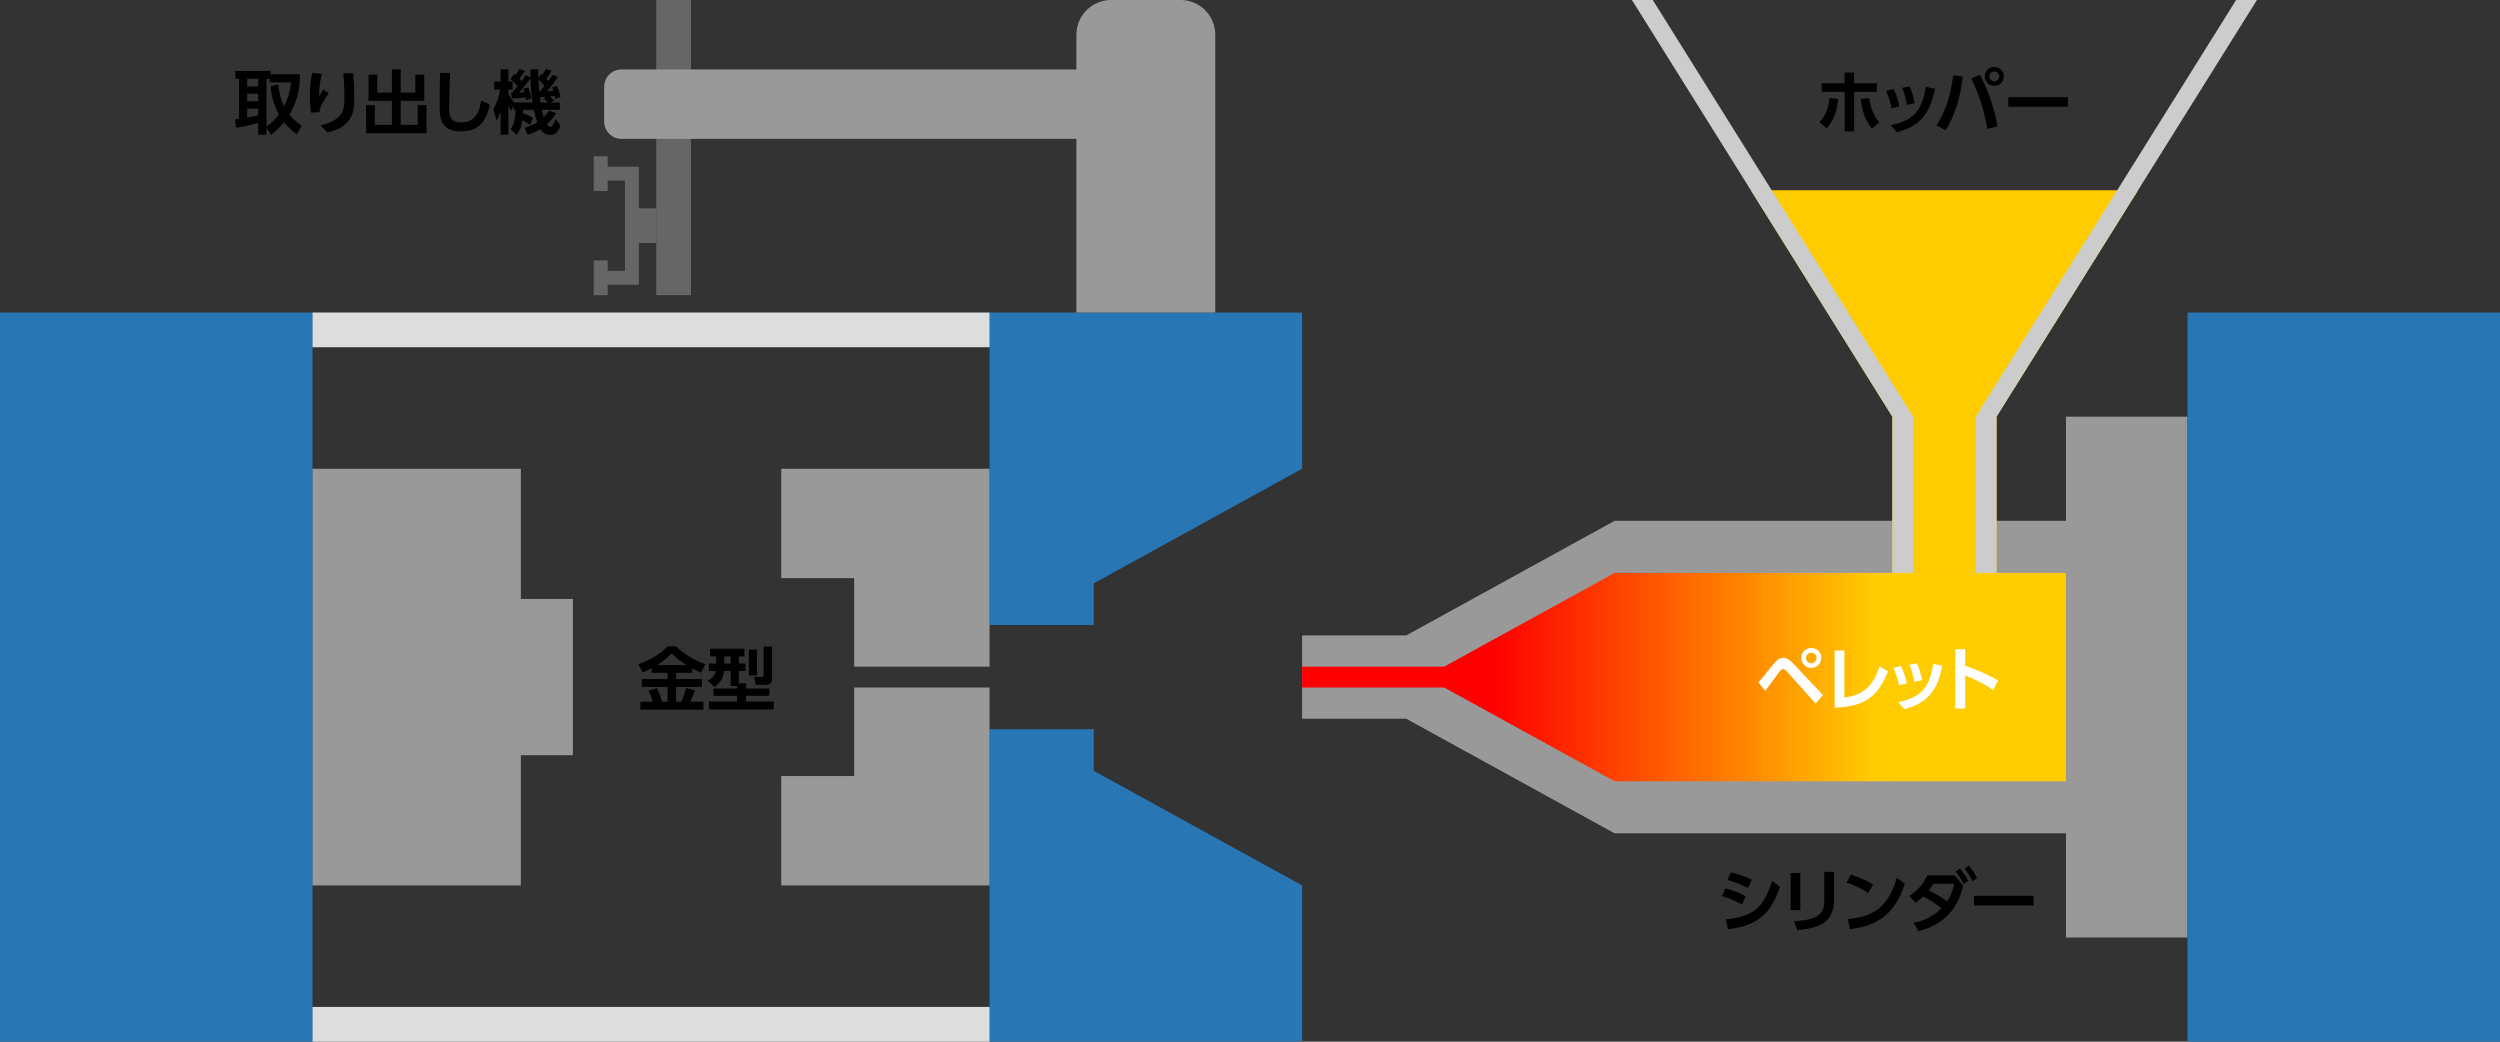 <?xml version="1.0" encoding="UTF-8"?><svg id="_レイヤー_1" xmlns="http://www.w3.org/2000/svg" xmlns:xlink="http://www.w3.org/1999/xlink" viewBox="0 0 720 300"><rect x="0" y="0" width="720" height="300" fill="#333333" stroke="none"/><defs><style>.cls-1{fill:#2976b5;}.cls-2{fill:#fc0;}.cls-3{fill:#ccc;}.cls-4{fill:#ddd;}.cls-5{fill:#fff;}.cls-6{fill:#666;}.cls-7{fill:#999;}.cls-8{fill:url(#_名称未設定グラデーション_46);}</style><linearGradient id="_名称未設定グラデーション_46" x1="375" y1="195" x2="595" y2="195" gradientUnits="userSpaceOnUse"><stop offset=".25" stop-color="red"/><stop offset=".75" stop-color="#fc0"/></linearGradient></defs><rect class="cls-1" y="90" width="90" height="210" transform="translate(90 390) rotate(180)"/><polygon class="cls-7" points="150 172.5 150 135 90 135 90 255 150 255 150 217.5 165 217.5 165 172.5 150 172.5"/><polygon class="cls-1" points="315 210 285 210 285 300 375 300 375 255 315 222 315 210"/><polygon class="cls-1" points="285 90 285 180 315 180 315 168 375 135 375 90 285 90"/><rect class="cls-4" x="90" y="90" width="195" height="10"/><rect class="cls-4" x="90" y="290" width="195" height="10"/><polygon class="cls-7" points="246 223.5 225 223.5 225 255 285 255 285 198 246 198 246 223.5"/><polygon class="cls-7" points="225 135 225 166.5 246 166.5 246 192 285 192 285 135 225 135"/><rect class="cls-7" x="595" y="120" width="35" height="150" transform="translate(1225 390) rotate(180)"/><rect class="cls-1" x="630" y="90" width="90" height="210" transform="translate(1350 390) rotate(180)"/><polygon class="cls-7" points="465 150 405 183 375 183 375 207 405 207 465 240 595 240 595 150 465 150"/><polygon class="cls-8" points="555 165 525 165 465 165 415.91 192 375 192 375 198 415.91 198 465 225 595 225 595 165 555 165"/><path d="M185.14,193.65l-1.3-2.38c3.24-1.14,6.06-2.64,8.44-5.14h2.4c2.46,2.36,5.28,4.02,8.48,5.2l-1.3,2.44c-.84-.4-1.68-.82-2.5-1.26v1.26h-4.64v1.8h7.42v2.26h-7.42v4.28h1.5c.62-1.46.94-2.46,1.38-3.96l2.54.64c-.38,1.18-.8,2.2-1.34,3.32h3.78v2.28h-18.16v-2.28h3.6c-.32-1.16-.74-2.12-1.26-3.2l2.44-.72c.54,1.08,1.14,2.74,1.44,3.92h1.64v-4.28h-7.44v-2.26h7.44v-1.8h-4.6v-1.34c-.82.42-1.68.84-2.54,1.22ZM197.66,191.53c-1.62-1.04-2.82-2.02-4.22-3.34-1.26,1.26-2.64,2.42-4.16,3.34h8.38Z"/><path d="M210.44,197.57v-4.32h-1.92c-.26,2.1-1.06,3.34-2.72,4.6l-1.96-1.8c1.2-.7,2.02-1.4,2.34-2.8h-2.02v-2.16h2.1v-2.06h-1.74v-2.2h9.88v2.2h-1.6v2.06h1.9v2.16h-1.9v3.54h2.08v1.5h6.68v2.1h-6.68v1.66h7.96v2.28h-18.68v-2.28h8.1v-1.66h-6.8v-2.1h6.8v-.72h-1.82ZM208.58,189.03v2.06h1.86v-2.06h-1.86ZM218.02,187.11v7.44h-2.36v-7.44h2.36ZM222.34,186.21v8.98c0,.46-.04,1.18-.36,1.54-.28.34-.78.52-1.22.52h-3.1l-.48-2.3h2.28c.4,0,.46-.22.46-.56v-8.18h2.42Z"/><path class="cls-5" d="M506.39,196.55c.9-1.02,1.78-2.08,2.64-3.14.54-.7,1.72-2.2,2.28-2.76.68-.7,1.24-1.18,2.26-1.18,1.28,0,2.18.88,3,1.76l8.44,8.94-2.1,2.46-8.24-9.2c-.28-.3-.76-.76-1.18-.76-.44,0-.82.52-1.1.9-1.36,1.78-2.62,3.62-3.98,5.4l-2.02-2.42ZM524.54,189.49c0,1.58-1.3,2.88-2.88,2.88s-2.9-1.3-2.9-2.88,1.3-2.88,2.9-2.88,2.88,1.28,2.88,2.88ZM520.13,189.49c0,.84.68,1.52,1.52,1.52s1.52-.68,1.52-1.52-.68-1.52-1.52-1.52-1.52.68-1.52,1.52Z"/><path class="cls-5" d="M531.19,200.87c2.46-.28,4.58-.96,6.44-2.64,1.86-1.68,2.94-3.98,3.68-6.32l2.4,1.42c-2.86,7.7-7.32,10.22-15.34,10.48v-16.48h2.82v13.54Z"/><path class="cls-5" d="M549.17,196.79l-2.28.56c-.3-1.72-.84-3.4-1.58-4.98l2.14-.58c.82,1.56,1.32,3.28,1.72,5ZM555.88,200.05c-1.92,2.22-4.66,3.52-7.48,4.2l-1.68-2.02c6.84-1.5,8.92-4.34,10.1-11.06l2.6.58c-.64,2.96-1.52,5.98-3.54,8.3ZM553.55,195.89l-2.22.5c-.32-1.7-.7-3.32-1.38-4.92l2.12-.44c.66,1.38,1.22,3.34,1.48,4.86Z"/><path class="cls-5" d="M575.44,195.93l-1.4,2.78c-2.82-1.82-4.92-2.94-8.06-4.16v9.5h-2.88v-17.08h2.88v4.8c3.36,1.08,6.38,2.46,9.46,4.16Z"/><polygon class="cls-2" points="504.24 54.79 545 120 545 165 575 165 575 120 615.76 54.79 504.24 54.79"/><polygon class="cls-3" points="476 0 470 0 545 120 545 165 551 165 551 120 476 0"/><polygon class="cls-3" points="644 0 569 120 569 165 575 165 575 120 650 0 644 0"/><path d="M524,35.12c1.86-1.8,2.7-4.34,2.9-6.88l2.48.26c-.28,3.08-1.16,6.18-3.3,8.48l-2.08-1.86ZM533.98,37.84h-2.72v-11.38h-6.62v-2.5h6.62v-3.06h2.72v3.06h6.58v2.5h-6.58v11.38ZM535.88,28.5l2.42-.3c.5,2.9,1.08,4.78,2.94,7.12l-2.16,1.66c-2.14-2.54-2.74-5.28-3.2-8.48Z"/><path d="M547.04,30.62l-2.28.56c-.3-1.72-.84-3.4-1.58-4.98l2.14-.58c.82,1.56,1.32,3.28,1.72,5ZM553.74,33.88c-1.92,2.22-4.66,3.52-7.48,4.2l-1.68-2.02c6.84-1.5,8.92-4.34,10.1-11.06l2.6.58c-.64,2.96-1.52,5.98-3.54,8.3ZM551.42,29.72l-2.22.5c-.32-1.7-.7-3.32-1.38-4.92l2.12-.44c.66,1.38,1.22,3.34,1.48,4.86Z"/><path d="M565.26,22.06c-.6,5.46-2.02,10.72-4.88,15.44l-2.66-1.36c2.84-4.46,4.2-9.24,4.78-14.46l2.76.38ZM575.28,36.38l-2.9.74c-.94-5.2-2.3-9.7-4.64-14.48l2.48-1.1c2.44,4.56,4.2,9.76,5.06,14.84ZM577.1,22c0,1.52-1.22,2.74-2.74,2.74s-2.74-1.22-2.74-2.74,1.22-2.74,2.74-2.74,2.74,1.22,2.74,2.74ZM572.94,22c0,.78.64,1.42,1.42,1.42s1.42-.64,1.42-1.42-.64-1.42-1.42-1.42-1.42.62-1.42,1.42Z"/><path d="M595.56,27.98v2.78h-17.16v-2.78h17.16Z"/><path d="M78.08,38.8l-1.32-1.98v1.96h-2.4v-3.38c-1.8.52-4.46,1.14-6.32,1.38l-.38-2.42c.4-.06.8-.1,1.18-.16v-11.5h-1.04v-2.28h10.16v.94h8.36v2.38c-.3,3.26-1.22,6.48-2.96,9.26,1.06,1.3,2.16,2.28,3.54,3.22l-1.42,2.46c-1.46-1.04-2.56-2.06-3.66-3.48-1.16,1.42-2.28,2.48-3.74,3.6ZM71.2,22.7v2.2h3.16v-2.2h-3.16ZM71.2,27v2.14h3.16v-2.14h-3.16ZM74.36,33.2v-1.92h-3.16v2.56c1.06-.18,2.12-.36,3.16-.64ZM76.76,36.46c1.56-1.1,2.42-1.96,3.58-3.52-1.4-2.46-2.18-5.28-2.44-8.1l2.22-.5c.24,2.16.7,4.32,1.7,6.26,1.12-2.2,1.74-4.4,2.06-6.86h-6.22v-1.04h-.9v13.76Z"/><path d="M92.66,21.26c-.52,2.2-.76,4.22-.8,6.48.4-.68.82-1.36,1.26-2.02l1.56,1.2c-.72.9-1.34,1.88-1.88,2.9-.46.86-.7,1.48-.78,2.48l-2.48.12c-.2-1.56-.3-3.12-.3-4.7,0-2.3.22-4.5.66-6.74l2.76.28ZM101.74,21.1c.18,2.28.3,4.56.3,6.86,0,2.64-.12,5.18-2,7.26-1.48,1.62-3.64,2.42-5.74,2.94l-2-2.04c2-.5,4.08-1.2,5.52-2.74,1.38-1.5,1.38-3.76,1.38-5.66,0-2.22-.16-4.42-.32-6.62h2.86Z"/><path d="M108.66,21.5v5.18h4.2v-6.7h2.54v6.7h4.22v-5.18h2.56v7.54h-6.78v6.92h4.9v-5.7h2.54v8.1h-17.4v-8.1h2.52v5.7h4.9v-6.92h-6.72v-7.54h2.52Z"/><path d="M129.64,21c-.1,1.98-.16,3.98-.2,5.96-.04,1.3-.08,2.62-.08,3.92,0,2.6.36,4.38,3.42,4.38,2.04,0,3.76-.78,4.74-2.64.56-1.08.84-2.48,1.04-3.66l2.5,1.1c-.4,2.08-1.04,4.04-2.5,5.6-1.58,1.7-3.66,2.18-5.88,2.18-1.7,0-3.38-.34-4.62-1.6-1.32-1.36-1.44-3.66-1.44-5.48,0-3.26.08-6.54.1-9.8l2.92.04Z"/><path d="M148.82,38.83l-1.72-1.62c1.18-1.98,1.28-3.34,1.34-5.58h-.58v-1.36l-.64,1.68c-.36-.56-.52-.88-.8-1.48v8.34h-2.24v-6.9c-.3,1.1-.62,1.88-1.16,2.88l-.94-3.38c1.02-1.7,1.64-3.7,2-5.64h-1.76v-2.3h1.86v-3.5h2.24v3.5h1.2v2.3h-1.2v1.22c.42.9.98,1.72,1.6,2.52h5.38c-.32-1.92-.58-4.98-.62-6.92-.8,1.12-2.34,3.06-3.28,4.06.5-.02,1.02-.02,1.54-.06-.12-.38-.2-.62-.36-.98l1.42-.42c.46,1,.76,2.08.96,3.16l-1.54.46c-.04-.26-.08-.52-.12-.78-1.32.16-2.66.26-3.98.36l-.22-1.72h.32c.52-.6,1.04-1.24,1.54-1.86-.64-.74-1.3-1.4-2.04-2.04l1.02-1.48c.14.1.28.2.42.32.42-.6.74-1.06,1.06-1.72l1.68.52c-.5.84-.96,1.48-1.6,2.22.2.24.42.48.62.72.46-.6.82-1.08,1.2-1.76l1.34.74c-.02-.8-.02-1.58-.02-2.36h2.26c0,.82,0,1.66.04,2.48l.88-1.2c.1.1.22.2.32.28.36-.54.72-1.08,1-1.66l1.66.48c-.44.76-1,1.62-1.56,2.3.2.22.4.44.6.66.42-.58.86-1.14,1.24-1.76l1.5.66c-1.08,1.58-1.86,2.64-3.18,4.06.62-.04,1.24-.06,1.86-.12-.12-.4-.18-.58-.38-.96l1.4-.44c.48.96.78,2.12,1.08,3.16l-1.54.52c-.06-.26-.1-.52-.16-.8-.46.06-.92.1-1.36.16.46.38.74.7,1.16,1.12l-.92.6h2.6v2.12h-5.18c.14.7.32,1.44.54,2.12.66-.62,1.08-1.18,1.56-1.94l1.96.82c-.72,1.26-1.5,2.18-2.6,3.16.24.34.56.78,1.02.78.6,0,1.3-1.76,1.46-2.24l1.44,1.8c-.54,1.36-1.22,2.74-2.88,2.74-1.32,0-2.2-.62-2.92-1.68-1.22.76-2.26,1.2-3.64,1.6l-.9-2c1.38-.4,2.44-.84,3.66-1.58-.44-1.16-.74-2.36-1-3.58h-3.1c0,.34,0,.68-.02,1.02,1.08.34,2,.76,2.92,1.4l-.98,1.94c-.66-.58-1.32-1-2.12-1.38-.24,1.66-.62,2.86-1.64,4.22ZM156.82,24.72c-.5-.64-1.16-1.32-1.76-1.84.04,1.16.12,2.32.24,3.46h.18c.46-.52.9-1.08,1.34-1.62ZM156.54,28.36l.74-.5c-.6.04-1.2.08-1.8.12.08.5.12,1.02.2,1.52h2.14c-.4-.4-.84-.78-1.28-1.14Z"/><path d="M502.75,258.14l-1.06,2.38c-1.9-1.14-3.66-1.82-5.76-2.44l.96-2.22c2.12.52,3.98,1.18,5.86,2.28ZM497.07,264.76c3.02-.28,6.3-.92,8.7-2.94,2.36-1.96,3.72-5.22,4.58-8.1l2.28,1.68c-2.72,8.04-6.58,11.16-15,12.24l-.56-2.88ZM504.51,253.38l-1.08,2.38c-2.02-1.12-3.74-1.7-5.94-2.34l1-2.16c2.26.48,3.94,1.1,6.02,2.12Z"/><path d="M518.49,262.12h-2.78v-10.7h2.78v10.7ZM528.18,259.48c0,2.78-1.08,5.46-3.68,6.76-2.1,1.06-4.58,1.42-6.88,1.62l-.96-2.56c2.08-.12,4.42-.32,6.32-1.24,1.72-.84,2.4-2.56,2.4-4.38v-8.58h2.8v8.38Z"/><path d="M539.46,254.72l-1.44,2.46c-1.9-1.3-4.02-2.28-6.2-2.98l1.22-2.3c2.32.7,4.34,1.56,6.42,2.82ZM532.19,264.68c3.34-.26,6.62-1.04,9.22-3.28,2.48-2.14,4-5.44,4.84-8.56l2.34,1.64c-2.62,8.14-7.24,12.16-15.8,13.1l-.6-2.9Z"/><path d="M551.61,260l-1.74-2.04c2.4-1.44,4.02-3.32,5.16-5.86h7.94l2.42,3.04c-.64,2.66-1.66,5.16-3.38,7.28-2.38,2.96-5.84,4.88-9.5,5.76l-1.34-2.42c3.18-.64,5.66-1.94,8-4.2-1.9-1.46-3.1-2.26-5.26-3.38-.76.74-1.4,1.24-2.3,1.82ZM560.78,259.62c1.02-1.54,1.62-3.32,2.06-5.08h-6c-.44.66-.9,1.3-1.38,1.92,1.82.82,3.74,1.94,5.32,3.16ZM564.46,250.14c1.04,1.16,1.64,2.2,2.4,3.54l-1.32.98c-.74-1.48-1.26-2.34-2.32-3.62l1.24-.9ZM567.02,249.28c1.06,1.2,1.6,2.18,2.38,3.56l-1.32.96c-.7-1.44-1.3-2.38-2.3-3.64l1.24-.88Z"/><path d="M585.66,258v2.78h-17.16v-2.78h17.16Z"/><path class="cls-7" d="M320,0h20C345.52,0,350,4.48,350,10v80h-40V10C310,4.48,314.48,0,320,0Z"/><rect class="cls-6" x="189" y="0" width="10" height="85"/><polygon class="cls-6" points="175 45 175 48 184 48 184 60 189 60 189 70 184 70 184 82 175 82 175 85 171 85 171 75 175 75 175 78 180 78 180 52 175 52 175 55 171 55 171 45 175 45"/><path class="cls-7" d="M179,20h170v20h-170c-2.76,0-5-2.24-5-5v-10c0-2.76,2.24-5,5-5Z"/></svg>